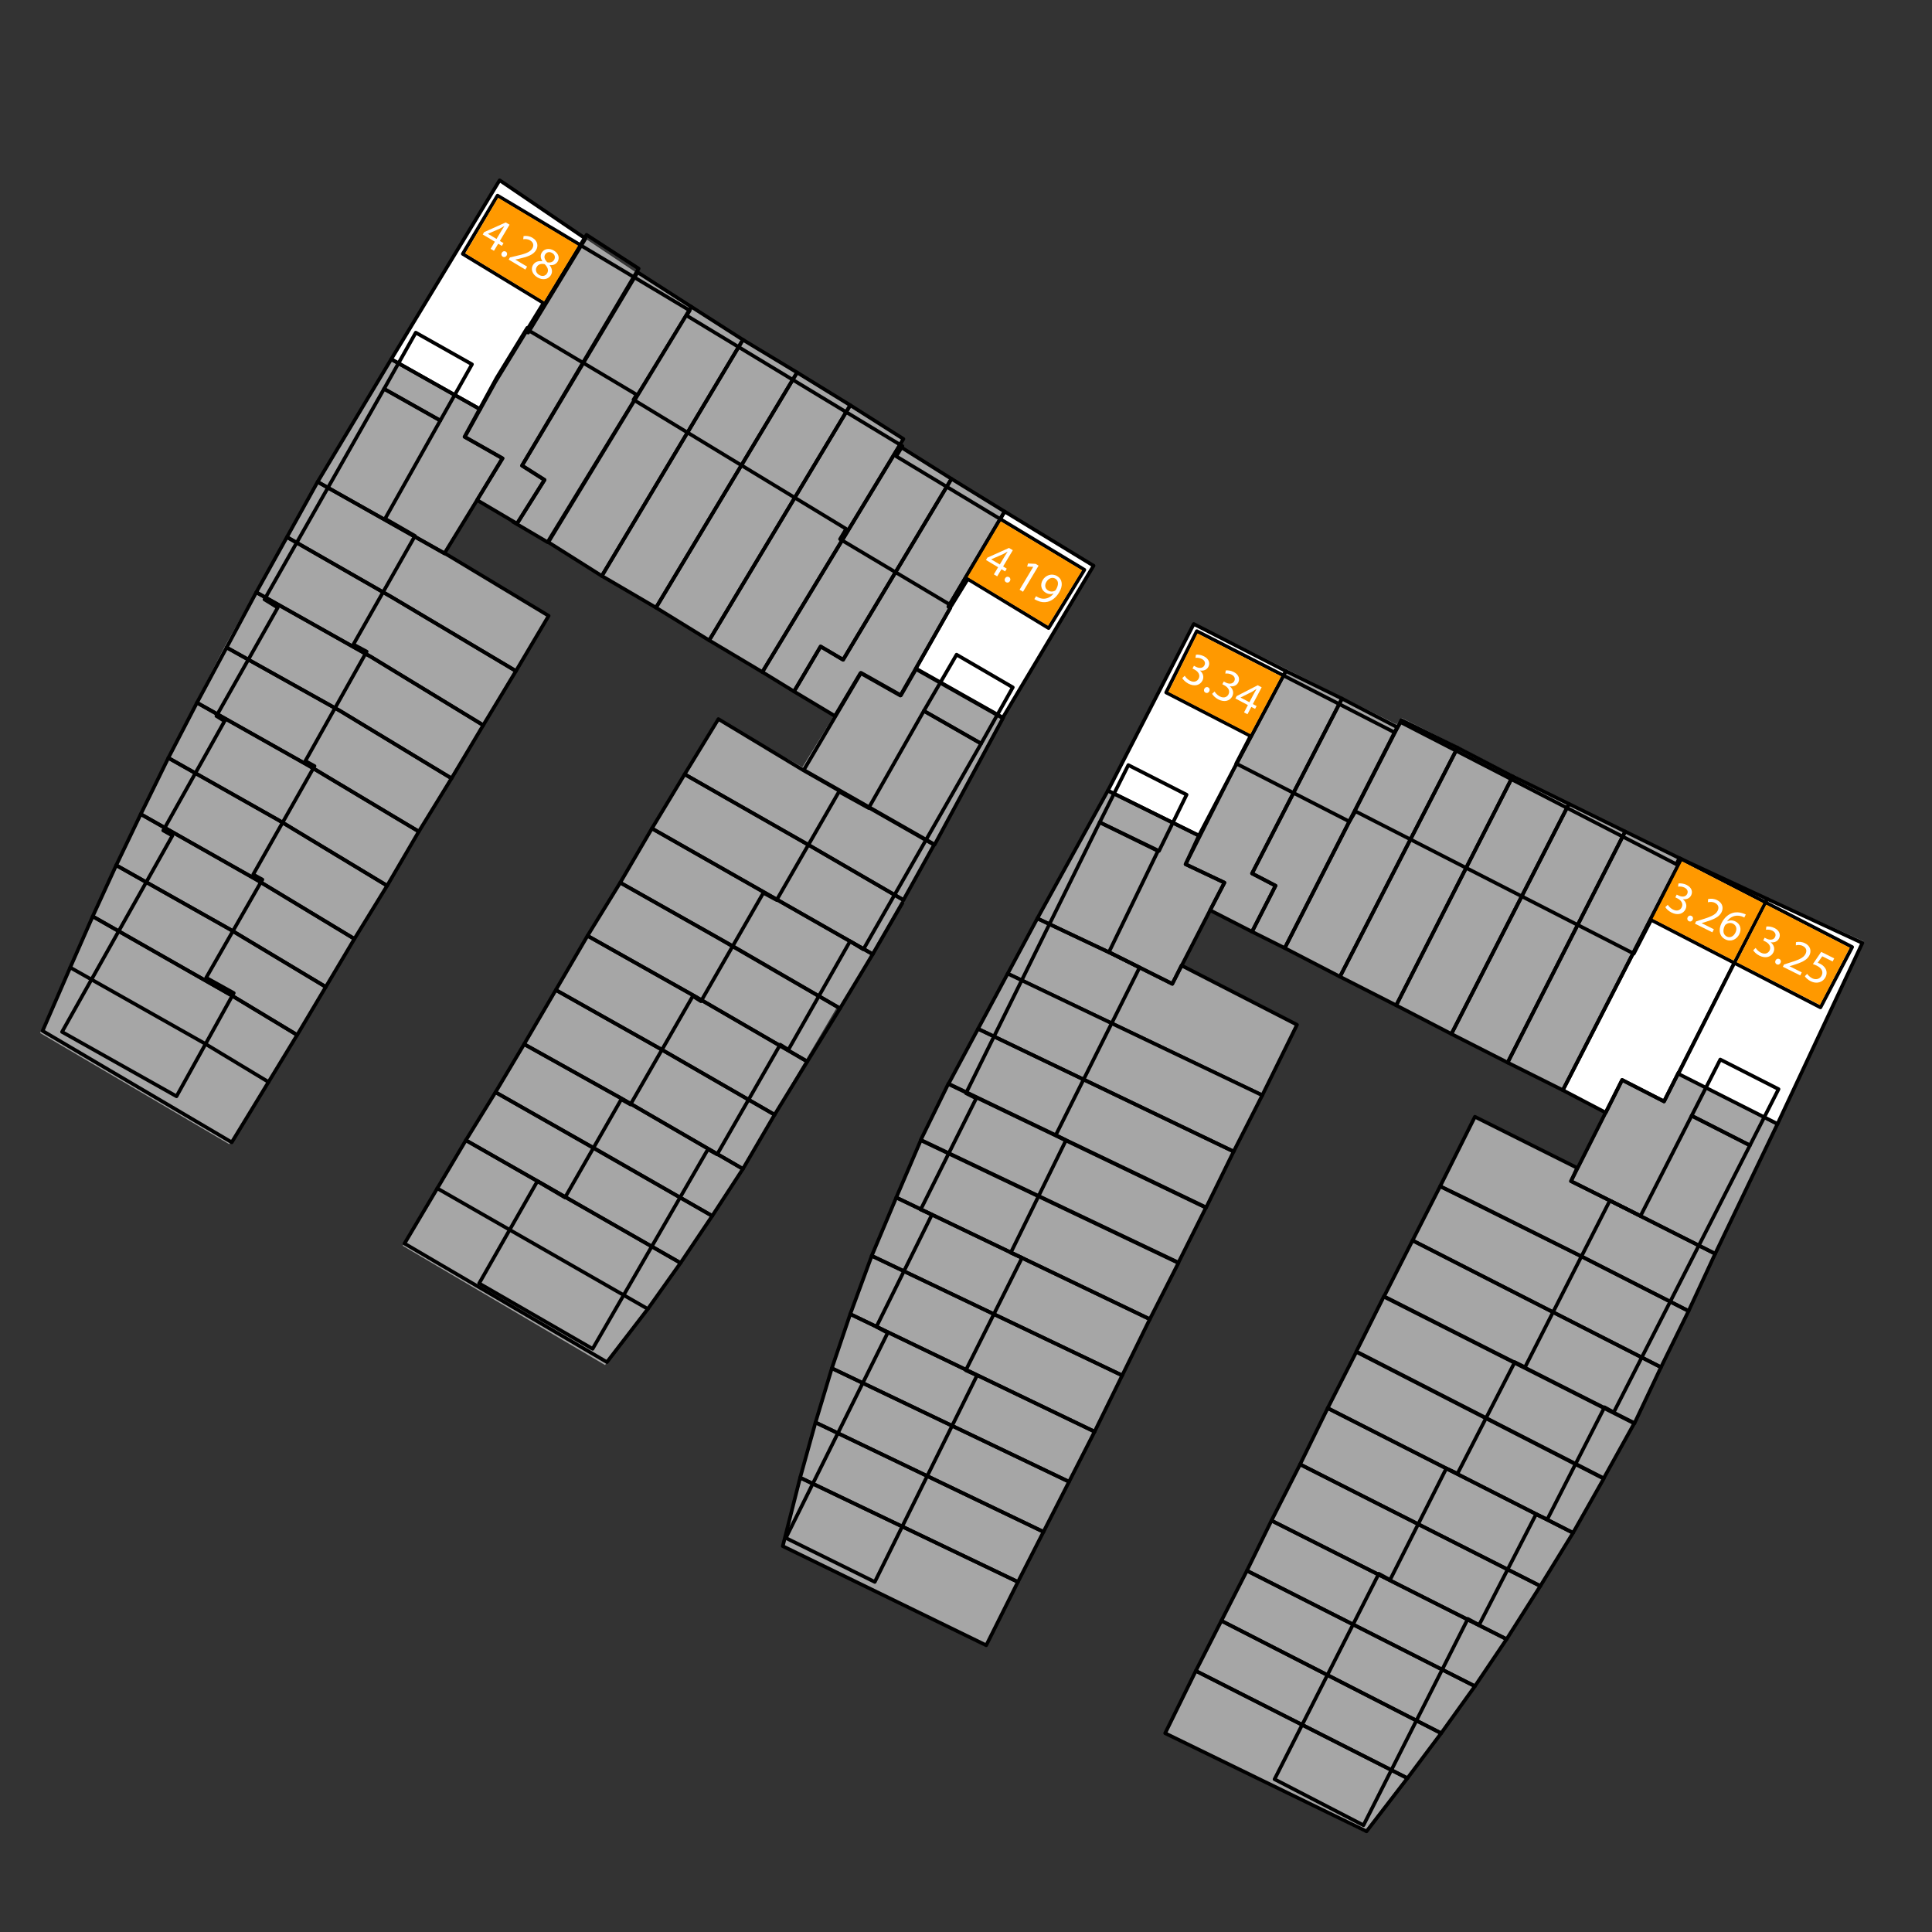 <?xml version="1.0" encoding="utf-8"?>
<!-- Generator: Adobe Illustrator 16.0.4, SVG Export Plug-In . SVG Version: 6.00 Build 0)  -->
<!DOCTYPE svg PUBLIC "-//W3C//DTD SVG 1.1//EN" "http://www.w3.org/Graphics/SVG/1.1/DTD/svg11.dtd">
<svg version="1.1" id="Laag_1" xmlns="http://www.w3.org/2000/svg" xmlns:xlink="http://www.w3.org/1999/xlink" x="0px" y="0px"
	 width="226.772px" height="226.772px" viewBox="0 0 226.772 226.772" enable-background="new 0 0 226.772 226.772"
	 xml:space="preserve">
<rect x="0" y="0" width="226.772" height="226.772" fill="#333333" stroke="none"/>
<polygon fill="#A6A6A6" points="140.24,73.149 130.157,92.691 121.865,107.691 118.448,114.107 111.448,127.149 108.24,133.732 
	105.323,140.399 102.448,147.316 99.948,154.107 97.782,160.482 94.032,173.316 91.99,181.524 115.782,193.316 135.157,154.732 
	152.407,120.191 138.448,113.524 141.865,106.857 188.615,130.649 185.365,137.149 173.282,130.982 136.782,203.524 
	160.198,215.066 165.365,208.649 169.365,203.191 173.198,197.816 176.907,192.232 180.782,186.066 184.657,179.691 
	188.365,173.316 191.907,166.982 201.407,147.024 208.698,131.816 218.74,110.482 207.573,105.441 197.24,100.607 190.782,97.441 
	184.198,94.316 171.24,87.649 164.532,84.274 163.907,85.024 "/>
<polygon fill="#A6A6A6" points="58.474,21.168 37.144,56.535 33.514,63.048 26.314,76.008 19.594,88.968 13.474,101.568 
	4.714,121.249 26.91,134.301 34.738,121.473 45.269,103.988 49.019,97.613 64.269,72.271 52.227,64.806 56.118,58.587 
	89.316,78.879 97.982,83.837 94.185,90.056 84.144,84.348 47.269,146.223 71.019,160.223 75.894,153.598 79.769,148.223 
	87.019,137.223 98.206,118.286 98.519,118.473 109.519,99.223 117.519,84.285 128.284,66.16 105.394,52.41 105.831,51.473 
	86.956,39.848 74.644,31.973 "/>
<polygon fill="#FFFFFF" points="68.72,28.001 59.36,21.641 58.64,21.161 45.92,42.161 56.36,48.042 58.16,44.801 61.76,38.921 
	62,39.042 "/>
<polyline fill="none" stroke="#000000" stroke-width="0.425" stroke-linecap="round" stroke-linejoin="round" stroke-miterlimit="10" points="
	68.72,28.001 59.36,21.641 58.64,21.161 45.92,42.161 56.36,48.042 58.16,44.801 61.76,38.921 62,39.042 68.72,28.001 "/>
<polyline fill="none" stroke="#000000" stroke-width="0.425" stroke-linecap="round" stroke-linejoin="round" stroke-miterlimit="10" points="
	68.845,27.564 74.965,31.524 61.265,54.657 63.906,56.336 60.68,61.46 56,58.701 58.962,53.793 54.522,51.273 58.285,44.364 
	61.885,38.484 62.125,38.604 68.845,27.564 "/>
<polyline fill="none" stroke="#000000" stroke-width="0.425" stroke-linecap="round" stroke-linejoin="round" stroke-miterlimit="10" points="
	60.2,61.242 64.272,63.639 81.156,36.015 74.84,31.961 61.28,54.642 63.92,56.322 60.68,61.481 "/>
<polygon fill="#A6A6A6" points="70.64,67.602 87.2,39.881 81.156,36.014 64.36,63.643 "/>
<polyline fill="none" stroke="#000000" stroke-width="0.425" stroke-linecap="round" stroke-miterlimit="10" points="70.64,67.602 
	87.2,39.881 81.156,36.014 64.36,63.643 70.64,67.602 "/>
<polyline fill="none" stroke="#000000" stroke-width="0.425" stroke-linecap="round" stroke-linejoin="round" stroke-miterlimit="10" points="
	93.56,43.721 87.2,39.881 70.64,67.601 77,71.321 93.56,43.721 "/>
<polygon fill="#FFFFFF" points="117.92,60.042 128.36,66.401 117.68,84.281 107.48,78.521 111.56,71.321 111.32,71.201 "/>
<polyline fill="none" stroke="#000000" stroke-width="0.425" stroke-linecap="round" stroke-linejoin="round" stroke-miterlimit="10" points="
	117.92,60.042 128.36,66.401 117.68,84.281 107.48,78.521 111.56,71.321 111.32,71.201 117.92,60.042 "/>
<polyline fill="none" stroke="#000000" stroke-width="0.425" stroke-linecap="round" stroke-linejoin="round" stroke-miterlimit="10" points="
	117.92,60.042 111.68,56.201 98.96,77.441 96.32,75.881 93.2,81.162 98,84.042 101,79.001 105.68,81.642 111.56,71.321 
	111.32,71.201 117.92,60.042 "/>
<polyline fill="none" stroke="#000000" stroke-width="0.425" stroke-linecap="round" stroke-linejoin="round" stroke-miterlimit="10" points="
	111.68,56.202 105.56,52.361 89.48,78.881 93.2,81.162 96.32,75.881 98.96,77.441 111.68,56.202 "/>
<polyline fill="none" stroke="#000000" stroke-width="0.425" stroke-linecap="round" stroke-linejoin="round" stroke-miterlimit="10" points="
	106.04,51.521 99.8,47.561 83.24,75.161 89.48,78.881 106.04,51.521 "/>
<polyline fill="none" stroke="#000000" stroke-width="0.425" stroke-linecap="round" stroke-linejoin="round" stroke-miterlimit="10" points="
	99.8,47.562 93.56,43.721 77,71.321 83.24,75.162 99.8,47.562 "/>
<polyline fill="none" stroke="#000000" stroke-width="0.425" stroke-linecap="round" stroke-linejoin="round" stroke-miterlimit="10" points="
	45.92,42.162 37.28,56.562 52.16,64.961 59,53.801 54.561,51.281 56.36,48.042 45.92,42.162 "/>
<polyline fill="none" stroke="#000000" stroke-width="0.425" stroke-linecap="round" stroke-linejoin="round" stroke-miterlimit="10" points="
	64.4,72.282 52.64,65.202 37.28,56.562 33.68,63.042 46.04,70.122 60.56,78.762 64.4,72.282 "/>
<polyline fill="none" stroke="#000000" stroke-width="0.425" stroke-linecap="round" stroke-linejoin="round" stroke-miterlimit="10" points="
	60.56,78.762 56.72,85.122 43.52,77.082 30.08,69.521 33.68,63.042 46.04,70.122 60.56,78.762 "/>
<polyline fill="none" stroke="#000000" stroke-width="0.425" stroke-linecap="round" stroke-linejoin="round" stroke-miterlimit="10" points="
	56.72,85.122 43.52,77.082 30.08,69.521 26.6,76.001 39.92,83.441 53,91.361 56.72,85.122 "/>
<polyline fill="none" stroke="#000000" stroke-width="0.425" stroke-linecap="round" stroke-linejoin="round" stroke-miterlimit="10" points="
	53,91.361 39.92,83.441 26.6,76.001 23.12,82.481 36.32,89.921 49.16,97.601 53,91.361 "/>
<polyline fill="none" stroke="#000000" stroke-width="0.425" stroke-linecap="round" stroke-linejoin="round" stroke-miterlimit="10" points="
	49.16,97.602 36.32,89.921 23.12,82.481 19.76,88.961 32.72,96.281 45.44,103.961 49.16,97.602 "/>
<polyline fill="none" stroke="#000000" stroke-width="0.425" stroke-linecap="round" stroke-linejoin="round" stroke-miterlimit="10" points="
	45.44,103.961 41.601,110.201 30.081,103.241 16.521,95.561 19.76,88.961 32.72,96.281 45.44,103.961 "/>
<polyline fill="none" stroke="#000000" stroke-width="0.425" stroke-linecap="round" stroke-linejoin="round" stroke-miterlimit="10" points="
	41.6,110.202 38.24,115.841 26.84,109.001 13.64,101.562 16.52,95.562 30.08,103.242 41.6,110.202 "/>
<polyline fill="none" stroke="#000000" stroke-width="0.425" stroke-linecap="round" stroke-linejoin="round" stroke-miterlimit="10" points="
	38.24,115.841 34.88,121.482 27.32,116.921 10.88,107.561 13.64,101.561 26.84,109.001 38.24,115.841 "/>
<polyline fill="none" stroke="#000000" stroke-width="0.425" stroke-linecap="round" stroke-linejoin="round" stroke-miterlimit="10" points="
	117.748,84.254 107.548,78.494 105.748,81.614 101.068,78.974 94.348,90.375 109.708,99.134 117.748,84.254 "/>
<polyline fill="none" stroke="#000000" stroke-width="0.425" stroke-linecap="round" stroke-linejoin="round" stroke-miterlimit="10" points="
	84.32,84.401 94.28,90.401 109.64,99.161 106.041,105.641 94.88,99.161 80.36,90.881 84.32,84.401 "/>
<polyline fill="none" stroke="#000000" stroke-width="0.425" stroke-linecap="round" stroke-linejoin="round" stroke-miterlimit="10" points="
	106.04,105.642 94.88,99.162 80.36,90.881 76.52,97.242 89.6,104.682 102.44,112.001 105.92,106.001 "/>
<polyline fill="none" stroke="#000000" stroke-width="0.425" stroke-linecap="round" stroke-linejoin="round" stroke-miterlimit="10" points="
	76.52,97.242 72.8,103.602 86,111.042 98.6,118.362 102.44,112.001 89.6,104.682 76.52,97.242 "/>
<polyline fill="none" stroke="#000000" stroke-width="0.425" stroke-linecap="round" stroke-linejoin="round" stroke-miterlimit="10" points="
	72.8,103.602 68.96,109.841 81.32,116.801 94.76,124.601 98.6,118.362 83.84,109.841 72.8,103.602 "/>
<polyline fill="none" stroke="#000000" stroke-width="0.425" stroke-linecap="round" stroke-linejoin="round" stroke-miterlimit="10" points="
	68.96,109.841 65.24,116.202 77.6,123.162 90.92,130.841 94.76,124.601 81.32,116.801 68.96,109.841 "/>
<polyline fill="none" stroke="#000000" stroke-width="0.425" stroke-linecap="round" stroke-linejoin="round" stroke-miterlimit="10" points="
	65.24,116.202 61.52,122.56 72.92,128.921 87.2,137.202 90.92,130.841 77.6,123.162 65.24,116.202 "/>
<polyline fill="none" stroke="#000000" stroke-width="0.425" stroke-linecap="round" stroke-linejoin="round" stroke-miterlimit="10" points="
	61.52,122.561 58.16,128.202 70.16,135.041 83.6,142.721 87.2,137.202 72.92,128.92 61.52,122.561 "/>
<polyline fill="none" stroke="#000000" stroke-width="0.425" stroke-linecap="round" stroke-linejoin="round" stroke-miterlimit="10" points="
	58.16,128.202 54.68,133.841 64.16,139.242 79.88,148.242 83.6,142.721 69.8,134.801 58.16,128.202 "/>
<polygon fill="#FFFFFF" points="207.44,105.521 197.36,100.841 183.44,127.961 188.48,130.601 190.4,126.761 195.32,129.282 
	203.24,113.681 "/>
<polyline fill="none" stroke="#000000" stroke-width="0.425" stroke-linecap="round" stroke-linejoin="round" stroke-miterlimit="10" points="
	207.44,105.521 197.36,100.841 183.44,127.961 188.48,130.601 190.4,126.761 195.32,129.282 203.24,113.681 207.44,105.521 "/>
<polyline fill="none" stroke="#000000" stroke-width="0.425" stroke-linecap="round" stroke-linejoin="round" stroke-miterlimit="10" points="
	208.641,131.921 197,125.921 195.32,129.281 190.4,126.761 184.4,138.641 188.96,140.921 201.32,147.162 208.641,131.921 "/>
<polygon fill="#FFFFFF" points="207.44,105.521 218.6,110.681 208.64,131.921 197,126.042 203.24,113.681 "/>
<polyline fill="none" stroke="#000000" stroke-width="0.425" stroke-linecap="round" stroke-linejoin="round" stroke-miterlimit="10" points="
	207.44,105.521 218.6,110.681 208.64,131.921 197,126.042 203.24,113.681 207.44,105.521 "/>
<polyline fill="none" stroke="#000000" stroke-width="0.425" stroke-linecap="round" stroke-linejoin="round" stroke-miterlimit="10" points="
	197.36,100.841 190.76,97.601 176.96,124.721 183.44,127.961 197.36,100.841 "/>
<polyline fill="none" stroke="#000000" stroke-width="0.425" stroke-linecap="round" stroke-linejoin="round" stroke-miterlimit="10" points="
	190.76,97.602 184.16,94.361 170.36,121.362 176.96,124.721 190.76,97.602 "/>
<polyline fill="none" stroke="#000000" stroke-width="0.425" stroke-linecap="round" stroke-linejoin="round" stroke-miterlimit="10" points="
	184.16,94.361 177.56,91.121 163.88,118.001 170.36,121.361 184.16,94.361 "/>
<polyline fill="none" stroke="#000000" stroke-width="0.425" stroke-linecap="round" stroke-linejoin="round" stroke-miterlimit="10" points="
	177.561,91.122 171.08,87.761 157.28,114.641 163.88,118.001 177.561,91.122 "/>
<polyline fill="none" stroke="#000000" stroke-width="0.425" stroke-linecap="round" stroke-linejoin="round" stroke-miterlimit="10" points="
	171.08,87.762 164.48,84.521 150.8,111.282 157.28,114.64 171.08,87.762 "/>
<polyline fill="none" stroke="#000000" stroke-width="0.425" stroke-linecap="round" stroke-linejoin="round" stroke-miterlimit="10" points="
	164,85.361 157.52,82.001 146.96,102.521 149.72,103.961 146.96,109.361 150.8,111.281 164,85.361 "/>
<polyline fill="none" stroke="#000000" stroke-width="0.425" stroke-linecap="round" stroke-linejoin="round" stroke-miterlimit="10" points="
	157.521,82.001 150.92,78.761 144.8,90.281 139.16,101.441 143.72,103.601 142.04,106.841 146.96,109.361 149.72,103.961 
	146.96,102.521 157.521,82.001 "/>
<polygon fill="#FFFFFF" points="150.92,78.762 140.12,73.242 130.04,92.802 140.72,98.082 144.8,90.282 "/>
<polyline fill="none" stroke="#000000" stroke-width="0.425" stroke-linecap="round" stroke-linejoin="round" stroke-miterlimit="10" points="
	150.92,78.762 140.12,73.242 130.04,92.802 140.72,98.082 144.8,90.282 150.92,78.762 "/>
<polyline fill="none" stroke="#000000" stroke-width="0.425" stroke-linecap="round" stroke-linejoin="round" stroke-miterlimit="10" points="
	173.12,131.082 185.12,137.082 184.4,138.641 188.96,140.921 201.32,147.162 198.2,153.881 185.721,147.521 169.04,139.242 
	173.12,131.082 "/>
<polyline fill="none" stroke="#000000" stroke-width="0.425" stroke-linecap="round" stroke-linejoin="round" stroke-miterlimit="10" points="
	169.04,139.242 172.28,140.801 185.72,147.522 198.2,153.881 194.96,160.482 165.8,145.6 169.04,139.242 "/>
<polyline fill="none" stroke="#000000" stroke-width="0.425" stroke-linecap="round" stroke-linejoin="round" stroke-miterlimit="10" points="
	165.8,145.601 194.96,160.482 191.84,167.081 162.44,152.202 165.8,145.601 "/>
<polyline fill="none" stroke="#000000" stroke-width="0.425" stroke-linecap="round" stroke-linejoin="round" stroke-miterlimit="10" points="
	162.44,152.155 191.84,167.035 188.24,173.513 159.2,158.633 162.44,152.155 "/>
<polyline fill="none" stroke="#000000" stroke-width="0.425" stroke-linecap="round" stroke-linejoin="round" stroke-miterlimit="10" points="
	159.2,158.681 188.24,173.561 184.64,179.921 155.84,165.282 159.2,158.681 "/>
<polyline fill="none" stroke="#000000" stroke-width="0.425" stroke-linecap="round" stroke-linejoin="round" stroke-miterlimit="10" points="
	155.84,165.282 184.641,179.921 180.8,186.162 152.6,171.881 155.84,165.282 "/>
<polyline fill="none" stroke="#000000" stroke-width="0.425" stroke-linecap="round" stroke-linejoin="round" stroke-miterlimit="10" points="
	152.601,171.881 180.8,186.162 176.84,192.402 149.24,178.481 152.601,171.881 "/>
<polyline fill="none" stroke="#000000" stroke-width="0.425" stroke-linecap="round" stroke-linejoin="round" stroke-miterlimit="10" points="
	149.24,178.482 176.84,192.402 173.12,197.92 146.36,184.362 149.24,178.482 "/>
<polyline fill="none" stroke="#000000" stroke-width="0.425" stroke-linecap="round" stroke-linejoin="round" stroke-miterlimit="10" points="
	146.36,184.362 173.12,197.921 169.16,203.442 143.36,190.242 146.36,184.362 "/>
<polyline fill="none" stroke="#000000" stroke-width="0.425" stroke-linecap="round" stroke-linejoin="round" stroke-miterlimit="10" points="
	143.36,190.242 169.16,203.442 165.2,208.72 140.36,196.122 143.36,190.242 "/>
<polyline fill="none" stroke="#000000" stroke-width="0.425" stroke-linecap="round" stroke-linejoin="round" stroke-miterlimit="10" points="
	140.36,196.122 165.2,208.721 160.4,214.961 136.76,203.441 140.36,196.122 "/>
<polygon fill="#A6A6A6" points="152.24,120.282 138.68,113.322 137.6,115.482 130.64,112.001 121.76,107.802 118.28,114.282 
	148.16,128.561 "/>
<polyline fill="none" stroke="#000000" stroke-width="0.425" stroke-linecap="round" stroke-linejoin="round" stroke-miterlimit="10" points="
	152.24,120.282 138.68,113.322 137.6,115.482 130.64,112.001 121.76,107.802 118.28,114.282 148.16,128.561 152.24,120.282 "/>
<polygon fill="#A6A6A6" points="148.16,128.561 118.28,114.282 114.8,120.761 144.8,135.162 "/>
<polyline fill="none" stroke="#000000" stroke-width="0.425" stroke-linecap="round" stroke-linejoin="round" stroke-miterlimit="10" points="
	148.16,128.561 118.28,114.282 114.8,120.761 144.8,135.162 148.16,128.561 "/>
<polyline fill="none" stroke="#000000" stroke-width="0.425" stroke-linecap="round" stroke-linejoin="round" stroke-miterlimit="10" points="
	114.8,120.761 144.8,135.161 141.561,141.761 111.321,127.241 114.8,120.761 "/>
<polyline fill="none" stroke="#000000" stroke-width="0.425" stroke-linecap="round" stroke-linejoin="round" stroke-miterlimit="10" points="
	111.32,127.196 141.561,141.716 138.32,148.196 108.08,133.796 111.32,127.196 "/>
<polyline fill="none" stroke="#000000" stroke-width="0.425" stroke-linecap="round" stroke-linejoin="round" stroke-miterlimit="10" points="
	138.32,148.242 134.96,154.841 105.2,140.561 108.08,133.841 138.32,148.242 "/>
<polyline fill="none" stroke="#000000" stroke-width="0.425" stroke-linecap="round" stroke-linejoin="round" stroke-miterlimit="10" points="
	134.96,154.841 131.72,161.442 102.32,147.402 105.2,140.561 134.96,154.841 "/>
<polyline fill="none" stroke="#000000" stroke-width="0.425" stroke-linecap="round" stroke-linejoin="round" stroke-miterlimit="10" points="
	131.72,161.442 102.321,147.402 99.8,154.242 128.48,168.042 131.72,161.442 "/>
<polyline fill="none" stroke="#000000" stroke-width="0.425" stroke-linecap="round" stroke-linejoin="round" stroke-miterlimit="10" points="
	128.48,168.042 125.48,173.921 97.641,160.601 99.799,154.242 128.48,168.042 "/>
<polyline fill="none" stroke="#000000" stroke-width="0.425" stroke-linecap="round" stroke-linejoin="round" stroke-miterlimit="10" points="
	125.48,173.921 122.48,179.801 95.721,166.961 97.641,160.601 125.48,173.921 "/>
<polyline fill="none" stroke="#000000" stroke-width="0.425" stroke-linecap="round" stroke-linejoin="round" stroke-miterlimit="10" points="
	122.48,179.801 119.48,185.681 93.919,173.442 95.721,166.961 122.48,179.801 "/>
<polyline fill="none" stroke="#000000" stroke-width="0.425" stroke-linecap="round" stroke-linejoin="round" stroke-miterlimit="10" points="
	119.48,185.681 115.76,193.121 91.879,181.482 93.919,173.442 119.48,185.681 "/>
<polyline fill="none" stroke="#000000" stroke-width="0.425" stroke-linecap="round" stroke-linejoin="round" stroke-miterlimit="10" points="
	130.04,92.801 140.72,98.081 139.16,101.441 143.72,103.601 142.04,106.841 137.6,115.482 130.641,112.001 121.76,107.801 
	130.04,92.801 "/>
<polyline fill="none" stroke="#000000" stroke-width="0.425" stroke-linecap="round" stroke-linejoin="round" stroke-miterlimit="10" points="
	31.52,127.001 23.96,122.441 8.24,113.561 "/>
<line fill="none" stroke="#000000" stroke-width="0.425" stroke-linecap="round" stroke-linejoin="round" stroke-miterlimit="10" x1="51.32" y1="139.482" x2="76.041" y2="153.641"/>
<polyline fill="none" stroke="#000000" stroke-width="0.425" stroke-linecap="round" stroke-linejoin="round" stroke-miterlimit="10" points="
	8.24,113.562 5,121.001 27.2,134.082 31.52,127.001 34.88,121.481 27.32,116.921 10.88,107.562 8.24,113.562 "/>
<polyline fill="none" stroke="#000000" stroke-width="0.425" stroke-linecap="round" stroke-linejoin="round" stroke-miterlimit="10" points="
	54.68,133.841 79.88,148.241 76.04,153.641 71.24,159.881 47.48,145.961 54.68,133.841 "/>
<polyline fill="none" stroke="#000000" stroke-width="0.425" stroke-linecap="round" stroke-linejoin="round" stroke-miterlimit="10" points="
	58.4,22.961 80.961,36.442 80.601,37.042 105.92,52.361 105.2,53.561 127.28,66.881 123.08,73.721 113.6,67.961 111.68,71.081 
	98.6,63.281 99.32,62.081 74.358,46.92 74.718,46.32 61.88,38.681 63.8,35.561 54.32,29.801 58.4,22.961 "/>
<polyline fill="none" stroke="#000000" stroke-width="0.425" stroke-linecap="round" stroke-linejoin="round" stroke-miterlimit="10" points="
	7.28,121.122 20.24,98.082 19.16,97.481 26.36,84.642 25.4,84.042 32.6,71.321 31.041,70.361 45.08,45.642 51.68,49.361 
	45.2,60.881 48.711,62.904 41.48,75.642 43.041,76.481 35.84,89.321 36.92,89.921 29.72,102.642 30.8,103.241 24.2,114.761 
	27.44,116.56 20.72,128.681 7.28,121.122 "/>
<polyline fill="none" stroke="#000000" stroke-width="0.425" stroke-linecap="round" stroke-linejoin="round" stroke-miterlimit="10" points="
	45.08,45.642 48.8,39.042 55.4,42.762 51.68,49.361 45.08,45.642 "/>
<polyline fill="none" stroke="#000000" stroke-width="0.425" stroke-linecap="round" stroke-linejoin="round" stroke-miterlimit="10" points="
	108.44,83.441 112.28,76.841 118.88,80.681 115.16,87.281 108.44,83.441 "/>
<polyline fill="none" stroke="#000000" stroke-width="0.425" stroke-linecap="round" stroke-linejoin="round" stroke-miterlimit="10" points="
	115.16,87.282 101.339,111.436 99.779,110.476 92.536,123.214 91.577,122.615 84.173,135.501 83.093,134.902 69.56,158.322 
	56.24,150.64 63.08,138.64 66.32,140.561 72.92,129.042 74,129.64 81.32,116.921 82.28,117.522 89.6,104.802 91.16,105.642 
	98.48,92.921 101.96,94.842 108.44,83.441 115.16,87.282 "/>
<polyline fill="none" stroke="#000000" stroke-width="0.425" stroke-linecap="round" stroke-linejoin="round" stroke-miterlimit="10" points="
	140.48,74.082 163.682,85.966 164.401,84.767 196.76,101.441 197.12,100.721 217.4,111.162 213.68,118.242 193.812,107.975 
	191.772,111.935 159.102,95.228 158.381,96.427 145.103,89.624 146.782,86.383 136.88,81.281 140.48,74.082 "/>
<polyline fill="none" stroke="#000000" stroke-width="0.425" stroke-linecap="round" stroke-linejoin="round" stroke-miterlimit="10" points="
	102.68,185.681 92.24,180.522 104.193,156.448 102.872,155.728 109.385,142.577 108.065,141.976 114.585,128.92 113.385,128.321 
	129.08,96.521 135.92,99.881 130.16,111.762 133.76,113.561 123.92,133.242 125.12,133.841 118.641,147.041 119.96,147.641 
	113.36,160.841 114.681,161.442 102.68,185.681 "/>
<polyline fill="none" stroke="#000000" stroke-width="0.425" stroke-linecap="round" stroke-linejoin="round" stroke-miterlimit="10" points="
	132.44,89.801 139.28,93.281 136.04,99.881 129.08,96.521 132.44,89.801 "/>
<polyline fill="none" stroke="#000000" stroke-width="0.425" stroke-linecap="round" stroke-linejoin="round" stroke-miterlimit="10" points="
	149.601,208.841 161.84,184.721 163.16,185.442 169.76,172.362 171.08,172.961 177.8,159.881 179,160.482 188.96,140.921 
	192.561,142.721 198.561,130.961 205.4,134.442 189.414,165.778 188.333,165.178 181.613,178.341 180.294,177.741 173.61,190.737 
	172.29,190.018 160.04,214.241 149.601,208.841 "/>
<polyline fill="none" stroke="#000000" stroke-width="0.425" stroke-linecap="round" stroke-linejoin="round" stroke-miterlimit="10" points="
	201.92,124.362 208.76,127.84 205.4,134.442 198.56,130.961 201.92,124.362 "/>
<polygon fill="#FF9900" points="54.61,29.741 58.466,23.214 67.849,28.834 63.868,35.376 "/>
<polygon fill="#FF9900" points="113.578,67.744 117.471,61.201 127.008,66.94 123.021,73.446 "/>
<polygon fill="#FF9900" points="137.143,81.214 140.56,74.354 150.373,79.386 146.769,86.171 "/>
<polygon fill="#FF9900" points="193.978,107.845 197.419,101.106 206.965,106.017 203.485,112.75 "/>
<polygon fill="#FF9900" points="203.854,112.943 207.317,106.193 217.114,111.243 213.619,117.961 "/>
<g>
	<path fill="#FFFFFF" d="M206.072,111.263c0.084,0.141,0.307,0.405,0.607,0.555c0.555,0.277,0.904,0.009,1.031-0.259
		c0.218-0.45-0.09-0.843-0.507-1.051l-0.24-0.12l0.161-0.324l0.24,0.12c0.314,0.156,0.794,0.192,0.982-0.186
		c0.128-0.256,0.078-0.562-0.319-0.761c-0.256-0.128-0.558-0.138-0.745-0.108l0.045-0.371c0.228-0.039,0.613,0,0.957,0.172
		c0.63,0.313,0.729,0.829,0.534,1.217c-0.164,0.33-0.501,0.512-0.965,0.459l-0.005,0.009c0.354,0.274,0.527,0.729,0.304,1.177
		c-0.255,0.512-0.877,0.76-1.643,0.378c-0.359-0.179-0.618-0.449-0.724-0.631L206.072,111.263z"/>
	<path fill="#FFFFFF" d="M208.408,112.729c0.091-0.182,0.277-0.249,0.449-0.163s0.227,0.272,0.136,0.455
		c-0.089,0.177-0.268,0.253-0.45,0.162C208.371,113.097,208.32,112.906,208.408,112.729z"/>
	<path fill="#FFFFFF" d="M209.266,113.475l0.132-0.265l0.503-0.161c1.204-0.369,1.778-0.599,2.024-1.077
		c0.161-0.325,0.153-0.703-0.323-0.94c-0.291-0.146-0.605-0.117-0.813-0.068l0.015-0.373c0.313-0.076,0.697-0.058,1.065,0.127
		c0.688,0.343,0.743,0.959,0.515,1.416c-0.294,0.59-0.959,0.854-1.956,1.166l-0.373,0.109l-0.005,0.01l1.435,0.715l-0.179,0.359
		L209.266,113.475z"/>
	<path fill="#FFFFFF" d="M215.109,112.854l-1.219-0.607l-0.533,0.76c0.079,0.026,0.152,0.051,0.271,0.109
		c0.245,0.123,0.465,0.3,0.603,0.516c0.18,0.268,0.249,0.646,0.048,1.049c-0.312,0.625-1.041,0.844-1.733,0.499
		c-0.35-0.175-0.596-0.42-0.699-0.595l0.273-0.275c0.093,0.146,0.305,0.373,0.594,0.518c0.408,0.204,0.89,0.112,1.104-0.314
		c0.2-0.416,0.073-0.848-0.566-1.167c-0.182-0.091-0.334-0.142-0.459-0.187l0.971-1.431l1.529,0.763L215.109,112.854z"/>
</g>
<g>
	<path fill="#FFFFFF" d="M139.062,79.321c0.081,0.143,0.298,0.412,0.595,0.568c0.549,0.289,0.904,0.029,1.037-0.235
		c0.229-0.444-0.07-0.845-0.483-1.062l-0.238-0.126l0.169-0.32l0.238,0.126c0.311,0.164,0.79,0.212,0.987-0.163
		c0.133-0.252,0.091-0.561-0.304-0.768c-0.252-0.134-0.554-0.15-0.741-0.125l0.053-0.37c0.229-0.034,0.613,0.014,0.953,0.193
		c0.622,0.328,0.709,0.846,0.507,1.229c-0.172,0.325-0.512,0.5-0.975,0.436l-0.006,0.01c0.348,0.283,0.51,0.741,0.276,1.184
		c-0.267,0.505-0.894,0.739-1.651,0.34c-0.354-0.188-0.606-0.463-0.708-0.646L139.062,79.321z"/>
	<path fill="#FFFFFF" d="M141.363,80.839c0.094-0.18,0.283-0.242,0.453-0.152s0.22,0.278,0.125,0.458
		c-0.092,0.175-0.273,0.246-0.453,0.152C141.318,81.208,141.271,81.014,141.363,80.839z"/>
	<path fill="#FFFFFF" d="M142.564,81.168c0.08,0.143,0.298,0.412,0.594,0.568c0.549,0.29,0.904,0.03,1.037-0.235
		c0.229-0.444-0.07-0.845-0.482-1.062l-0.238-0.126l0.17-0.32l0.237,0.126c0.311,0.164,0.789,0.211,0.986-0.163
		c0.134-0.253,0.091-0.562-0.302-0.769c-0.254-0.134-0.555-0.15-0.743-0.125l0.053-0.37c0.229-0.034,0.613,0.014,0.954,0.193
		c0.622,0.328,0.709,0.846,0.507,1.229c-0.172,0.326-0.513,0.5-0.976,0.436l-0.005,0.01c0.348,0.283,0.51,0.741,0.276,1.184
		c-0.267,0.505-0.895,0.74-1.651,0.34c-0.354-0.188-0.606-0.463-0.708-0.646L142.564,81.168z"/>
	<path fill="#FFFFFF" d="M146.02,83.62l0.454-0.86l-1.468-0.774l0.148-0.281l2.474-1.273l0.462,0.243l-1.036,1.964l0.442,0.233
		l-0.178,0.335l-0.441-0.233l-0.453,0.859L146.02,83.62z M146.65,82.424l0.557-1.055c0.087-0.165,0.179-0.328,0.275-0.488
		l-0.015-0.008c-0.193,0.134-0.344,0.229-0.509,0.328l-1.339,0.666l-0.005,0.011L146.65,82.424z"/>
</g>
<g>
	<path fill="#FFFFFF" d="M116.658,67.416l0.498-0.835l-1.424-0.851l0.164-0.274l2.537-1.14l0.447,0.268l-1.139,1.906l0.43,0.256
		l-0.194,0.325l-0.429-0.257l-0.499,0.835L116.658,67.416z M117.352,66.255l0.611-1.023c0.096-0.16,0.197-0.318,0.301-0.473
		l-0.014-0.008c-0.201,0.122-0.355,0.209-0.525,0.3l-1.372,0.595l-0.006,0.01L117.352,66.255z"/>
	<path fill="#FFFFFF" d="M117.978,67.871c0.104-0.175,0.296-0.228,0.46-0.129c0.166,0.099,0.205,0.289,0.102,0.464
		c-0.102,0.17-0.286,0.232-0.461,0.128C117.912,68.235,117.876,68.041,117.978,67.871z"/>
	<path fill="#FFFFFF" d="M121.275,66.539l-0.009-0.006l-0.704-0.03l0.107-0.363l0.885,0.041l0.354,0.212l-1.831,3.064l-0.401-0.239
		L121.275,66.539z"/>
	<path fill="#FFFFFF" d="M121.613,69.978c0.084,0.062,0.193,0.115,0.342,0.186c0.262,0.11,0.547,0.146,0.819,0.086
		c0.313-0.062,0.62-0.244,0.894-0.574l-0.015-0.008c-0.294,0.105-0.612,0.082-0.918-0.102c-0.553-0.329-0.657-0.955-0.345-1.479
		c0.346-0.58,1.07-0.839,1.697-0.465c0.627,0.375,0.709,1.116,0.242,1.898c-0.402,0.675-0.911,1.011-1.388,1.123
		c-0.374,0.09-0.784,0.037-1.136-0.123c-0.166-0.065-0.301-0.14-0.396-0.203L121.613,69.978z M122.817,68.304
		c-0.229,0.381-0.157,0.789,0.2,1.002c0.279,0.167,0.578,0.16,0.795,0.041c0.047-0.023,0.089-0.062,0.128-0.129
		c0.313-0.523,0.36-1.039-0.075-1.299C123.512,67.708,123.076,67.871,122.817,68.304z"/>
</g>
<g>
	<path fill="#FFFFFF" d="M57.587,29.207l0.499-0.835l-1.424-0.85l0.164-0.274l2.536-1.14l0.448,0.268l-1.138,1.904l0.429,0.258
		l-0.194,0.325l-0.429-0.257l-0.499,0.834L57.587,29.207z M58.28,28.046l0.611-1.023c0.096-0.16,0.196-0.317,0.301-0.472
		l-0.014-0.01c-0.201,0.123-0.355,0.211-0.524,0.301l-1.373,0.596l-0.006,0.009L58.28,28.046z"/>
	<path fill="#FFFFFF" d="M58.906,29.663c0.104-0.176,0.295-0.228,0.46-0.129s0.205,0.289,0.101,0.464
		c-0.102,0.169-0.286,0.231-0.461,0.128C58.842,30.026,58.805,29.832,58.906,29.663z"/>
	<path fill="#FFFFFF" d="M59.705,30.471l0.152-0.255l0.514-0.122c1.228-0.277,1.818-0.461,2.099-0.92
		c0.186-0.312,0.207-0.689-0.25-0.963c-0.278-0.166-0.594-0.164-0.806-0.13l0.042-0.371c0.319-0.053,0.7-0.005,1.053,0.207
		c0.66,0.395,0.668,1.013,0.406,1.452c-0.338,0.565-1.021,0.777-2.039,1.015l-0.38,0.079l-0.006,0.01l1.377,0.823l-0.206,0.345
		L59.705,30.471z"/>
	<path fill="#FFFFFF" d="M62.554,31.118c0.231-0.387,0.625-0.522,1.099-0.457l0.003-0.018c-0.244-0.363-0.232-0.714-0.074-0.979
		c0.291-0.485,0.897-0.57,1.435-0.25c0.594,0.355,0.669,0.905,0.44,1.287c-0.155,0.26-0.448,0.462-0.933,0.416l-0.008,0.014
		c0.292,0.379,0.367,0.789,0.145,1.162c-0.318,0.532-0.99,0.617-1.575,0.268C62.444,32.178,62.286,31.565,62.554,31.118z
		 M64.215,32.084c0.223-0.372,0.07-0.707-0.274-1.072c-0.42-0.11-0.754,0.01-0.929,0.303c-0.2,0.303-0.127,0.717,0.264,0.95
		C63.648,32.488,64.027,32.401,64.215,32.084z M63.99,29.87c-0.183,0.307-0.051,0.61,0.247,0.916c0.317,0.068,0.633,0,0.799-0.277
		c0.146-0.246,0.152-0.588-0.22-0.811C64.471,29.493,64.147,29.606,63.99,29.87z"/>
</g>
<g>
	<path fill="#FFFFFF" d="M195.757,106.203c0.083,0.141,0.308,0.405,0.607,0.555c0.556,0.277,0.904,0.009,1.031-0.26
		c0.219-0.448-0.089-0.842-0.507-1.05l-0.241-0.12l0.162-0.324l0.241,0.12c0.314,0.157,0.794,0.192,0.982-0.186
		c0.127-0.255,0.077-0.562-0.321-0.761c-0.255-0.128-0.557-0.138-0.743-0.108l0.044-0.37c0.228-0.04,0.613-0.001,0.958,0.171
		c0.629,0.313,0.728,0.829,0.534,1.218c-0.165,0.329-0.501,0.512-0.966,0.458l-0.004,0.009c0.354,0.275,0.526,0.73,0.303,1.178
		c-0.255,0.511-0.877,0.76-1.643,0.377c-0.359-0.179-0.617-0.449-0.724-0.631L195.757,106.203z"/>
	<path fill="#FFFFFF" d="M198.092,107.668c0.091-0.182,0.278-0.249,0.45-0.163c0.173,0.086,0.226,0.273,0.136,0.455
		c-0.088,0.177-0.268,0.253-0.45,0.162C198.057,108.038,198.004,107.845,198.092,107.668z"/>
	<path fill="#FFFFFF" d="M198.949,108.416l0.133-0.266l0.504-0.16c1.203-0.37,1.777-0.599,2.022-1.078
		c0.162-0.324,0.153-0.703-0.322-0.94c-0.29-0.145-0.604-0.117-0.813-0.067l0.014-0.374c0.314-0.076,0.698-0.058,1.066,0.127
		c0.689,0.343,0.744,0.96,0.516,1.417c-0.294,0.59-0.96,0.853-1.957,1.166l-0.373,0.108l-0.005,0.011l1.436,0.716l-0.179,0.358
		L198.949,108.416z"/>
	<path fill="#FFFFFF" d="M204.74,107.694c-0.087-0.049-0.202-0.101-0.335-0.143c-0.734-0.225-1.341,0.093-1.677,0.581l0.014,0.008
		c0.254-0.126,0.603-0.16,0.956,0.016c0.565,0.282,0.761,0.889,0.449,1.514c-0.292,0.584-0.96,0.927-1.624,0.596
		c-0.684-0.341-0.865-1.095-0.451-1.926c0.314-0.629,0.788-1.013,1.26-1.17c0.396-0.128,0.83-0.113,1.258,0.038
		c0.137,0.044,0.248,0.093,0.326,0.132L204.74,107.694z M203.697,109.476c0.229-0.458,0.104-0.863-0.293-1.062
		c-0.261-0.13-0.582-0.088-0.815,0.085c-0.055,0.034-0.105,0.088-0.145,0.167c-0.253,0.53-0.206,1.039,0.246,1.265
		C203.064,110.118,203.469,109.933,203.697,109.476z"/>
</g>
</svg>
